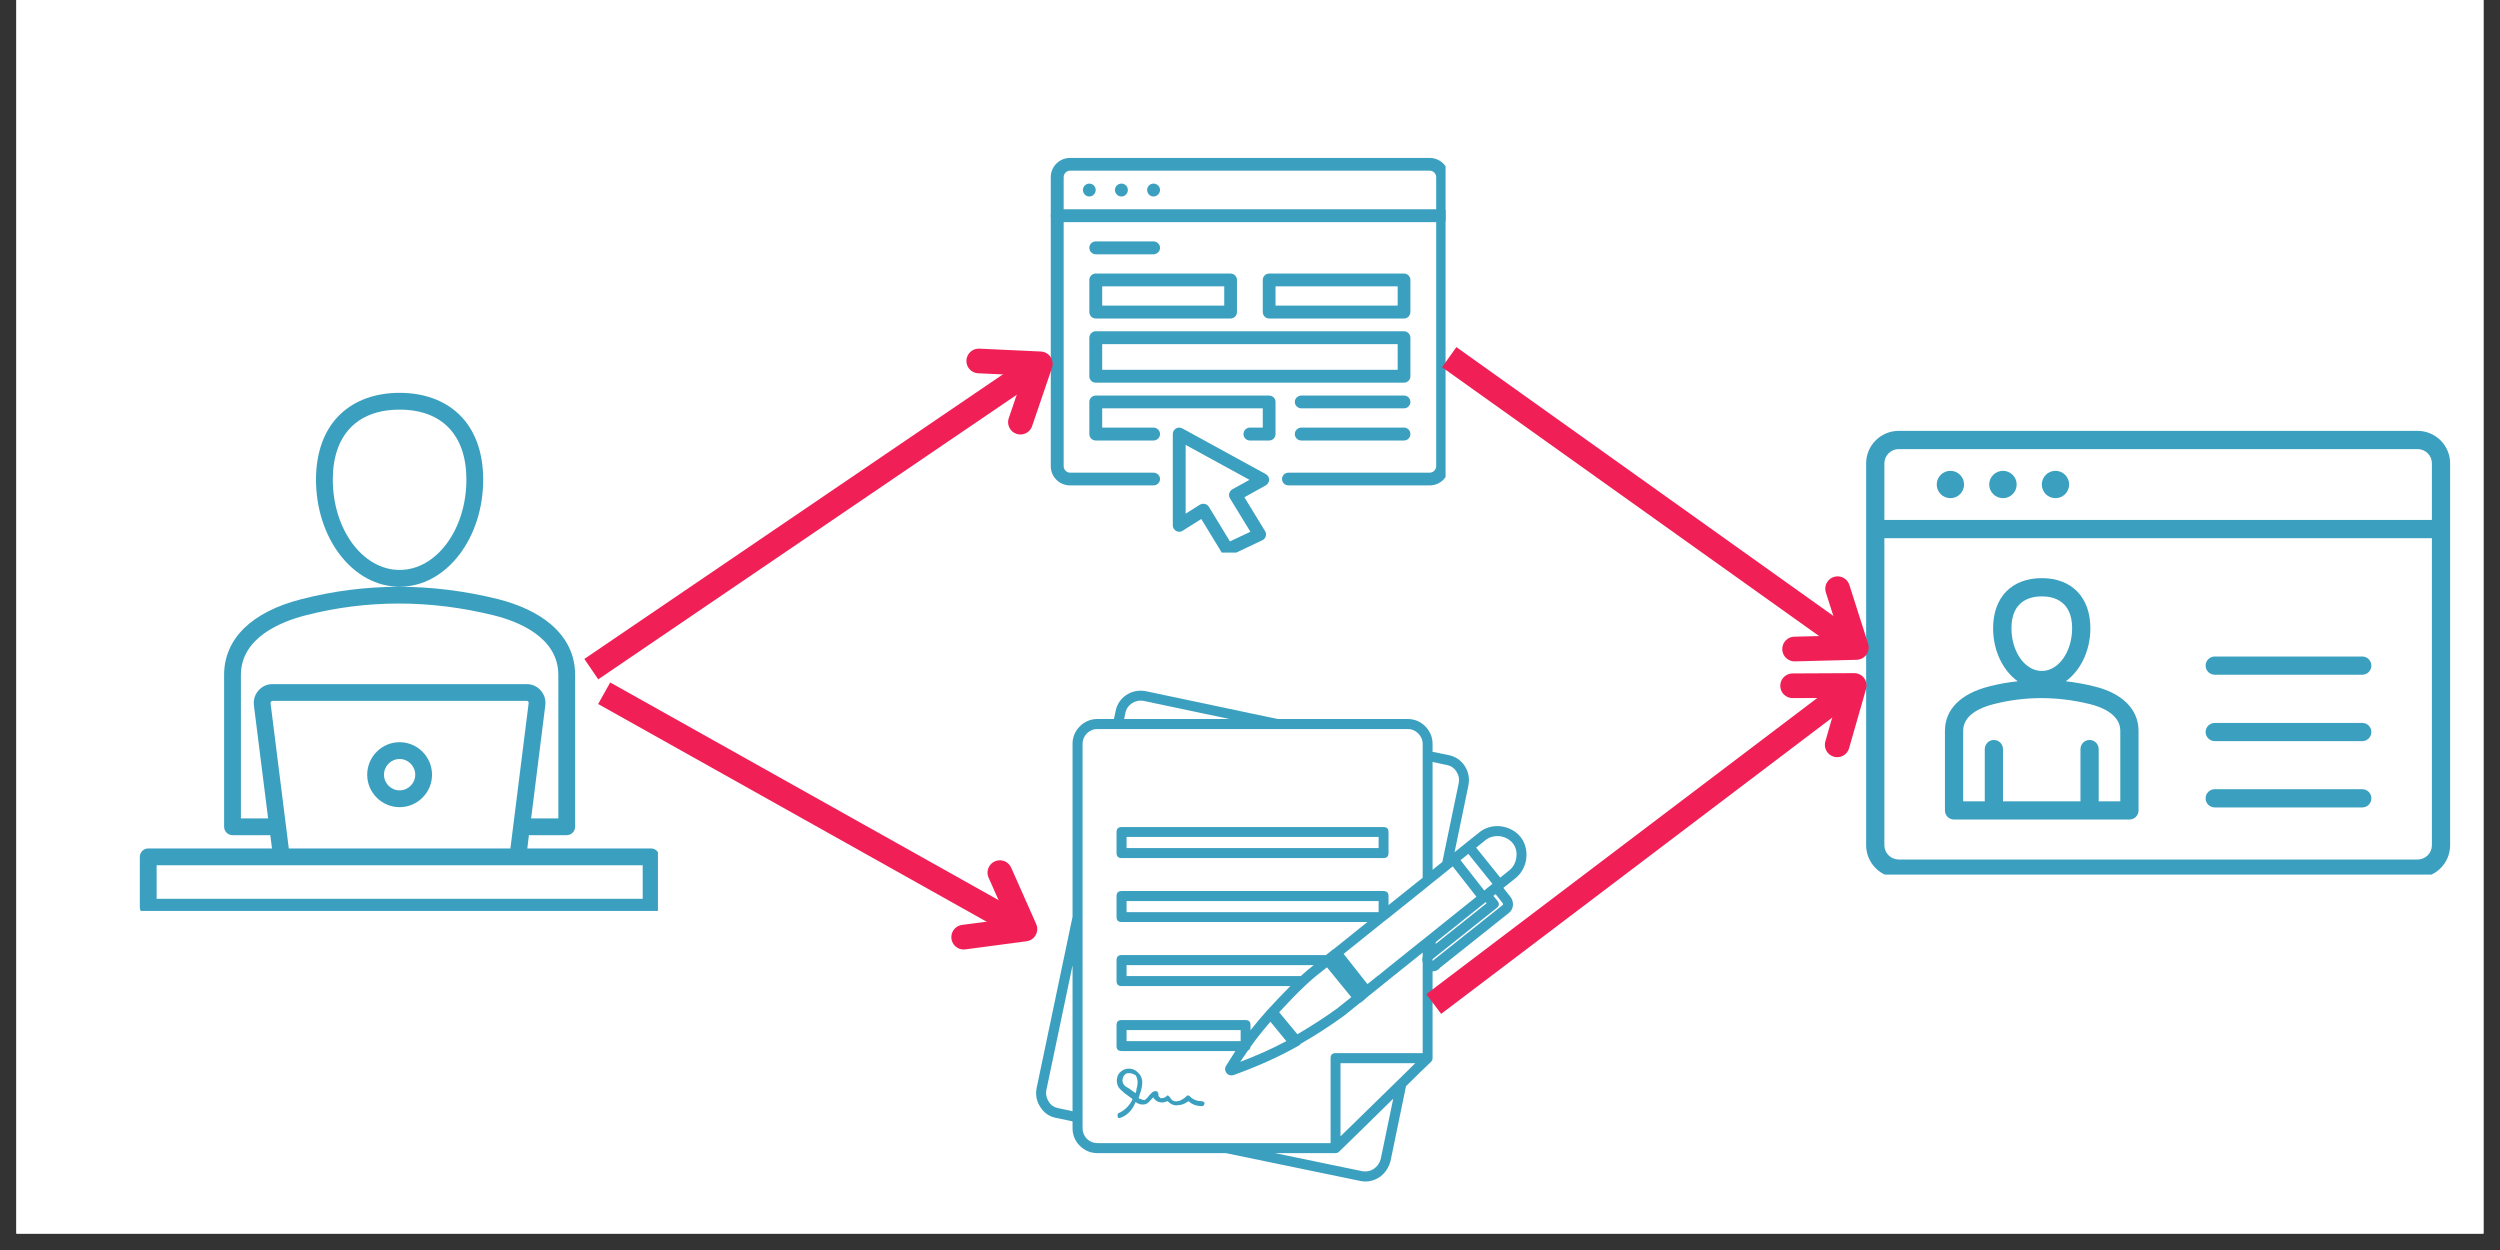 <svg xmlns="http://www.w3.org/2000/svg" xmlns:xlink="http://www.w3.org/1999/xlink" width="100" zoomAndPan="magnify" viewBox="0 0 75 37.5" height="50" preserveAspectRatio="xMidYMid meet" version="1.0"><rect x="0" y="0" width="75" height="37.5" fill="#333333" stroke="none"/><defs><clipPath id="1f28385809"><path d="M 0.492 0 L 74.504 0 L 74.504 37.008 L 0.492 37.008 Z M 0.492 0 " clip-rule="nonzero"/></clipPath><clipPath id="e93ee63dd3"><path d="M 4.195 11.785 L 19.738 11.785 L 19.738 27.328 L 4.195 27.328 Z M 4.195 11.785 " clip-rule="nonzero"/></clipPath><clipPath id="3d1fcf1ef0"><path d="M 31.062 20.648 L 45.863 20.648 L 45.863 35.453 L 31.062 35.453 Z M 31.062 20.648 " clip-rule="nonzero"/></clipPath><clipPath id="8380f1bfbe"><path d="M 35 12 L 39 12 L 39 16.578 L 35 16.578 Z M 35 12 " clip-rule="nonzero"/></clipPath><clipPath id="6f336efea4"><path d="M 31.523 4.738 L 43.367 4.738 L 43.367 15 L 31.523 15 Z M 31.523 4.738 " clip-rule="nonzero"/></clipPath><clipPath id="787b99e047"><path d="M 31.523 6 L 43.367 6 L 43.367 7 L 31.523 7 Z M 31.523 6 " clip-rule="nonzero"/></clipPath><clipPath id="61465c7877"><path d="M 55.984 12.914 L 73.746 12.914 L 73.746 26.238 L 55.984 26.238 Z M 55.984 12.914 " clip-rule="nonzero"/></clipPath></defs><g clip-path="url(#1f28385809)"><path fill="#ffffff" d="M 0.492 0 L 74.508 0 L 74.508 37.008 L 0.492 37.008 Z M 0.492 0 " fill-opacity="1" fill-rule="nonzero"/><path fill="#ffffff" d="M 0.492 0 L 74.508 0 L 74.508 37.008 L 0.492 37.008 Z M 0.492 0 " fill-opacity="1" fill-rule="nonzero"/></g><g clip-path="url(#e93ee63dd3)"><path fill="#3ba0bf" d="M 11.988 17.602 C 12.672 17.602 13.309 17.258 13.785 16.633 C 14.242 16.031 14.496 15.23 14.496 14.387 C 14.496 13.551 14.238 12.867 13.754 12.414 C 13.316 12.004 12.707 11.785 11.988 11.785 C 11.27 11.785 10.66 12.004 10.223 12.414 C 9.738 12.867 9.48 13.551 9.48 14.387 C 9.48 15.23 9.734 16.031 10.191 16.633 C 10.668 17.258 11.305 17.602 11.988 17.602 Z M 11.988 12.289 C 13.262 12.289 13.992 13.055 13.992 14.387 C 13.992 15.883 13.094 17.098 11.988 17.098 C 10.883 17.098 9.984 15.883 9.984 14.387 C 9.984 13.055 10.715 12.289 11.988 12.289 Z M 11.988 22.266 C 11.453 22.266 11.016 22.703 11.016 23.242 C 11.016 23.777 11.453 24.215 11.988 24.215 C 12.523 24.215 12.961 23.777 12.961 23.242 C 12.961 22.703 12.523 22.266 11.988 22.266 Z M 11.988 23.711 C 11.73 23.711 11.52 23.5 11.52 23.242 C 11.52 22.98 11.73 22.77 11.988 22.77 C 12.246 22.77 12.457 22.98 12.457 23.242 C 12.457 23.5 12.246 23.711 11.988 23.711 Z M 19.531 25.453 L 15.82 25.453 L 15.867 25.055 L 17 25.055 C 17.141 25.055 17.254 24.941 17.254 24.801 L 17.254 20.25 C 17.254 19.652 17.008 19.141 16.527 18.73 C 16.137 18.398 15.59 18.137 14.938 17.973 C 12.945 17.48 10.961 17.48 9.035 17.977 C 7.547 18.359 6.723 19.164 6.723 20.25 L 6.723 24.801 C 6.723 24.941 6.836 25.055 6.977 25.055 L 8.109 25.055 L 8.16 25.453 L 4.445 25.453 C 4.309 25.453 4.195 25.566 4.195 25.707 L 4.195 27.219 C 4.195 27.355 4.309 27.469 4.445 27.469 L 19.531 27.469 C 19.668 27.469 19.781 27.355 19.781 27.219 L 19.781 25.707 C 19.781 25.566 19.668 25.453 19.531 25.453 Z M 7.227 24.551 L 7.227 20.25 C 7.227 19.125 8.438 18.648 9.164 18.461 C 11.004 17.988 12.906 17.988 14.816 18.461 C 15.539 18.641 16.75 19.113 16.75 20.25 L 16.75 24.551 L 15.934 24.551 L 16.359 21.16 C 16.379 20.996 16.332 20.84 16.223 20.715 C 16.113 20.59 15.965 20.523 15.801 20.523 L 8.18 20.523 C 8.012 20.523 7.863 20.59 7.754 20.715 C 7.645 20.84 7.598 20.996 7.617 21.16 L 8.043 24.551 Z M 8.117 21.098 C 8.113 21.074 8.117 21.062 8.133 21.047 C 8.145 21.031 8.156 21.027 8.18 21.027 L 15.801 21.027 C 15.82 21.027 15.832 21.031 15.848 21.047 C 15.859 21.062 15.863 21.074 15.859 21.098 L 15.312 25.453 L 8.664 25.453 Z M 19.281 26.965 L 4.699 26.965 L 4.699 25.957 L 15.531 25.957 C 15.535 25.957 15.535 25.957 15.535 25.957 L 19.281 25.957 Z M 19.281 26.965 " fill-opacity="1" fill-rule="nonzero"/></g><path fill="#3ba0bf" d="M 33.645 25.742 L 41.508 25.742 C 41.605 25.742 41.656 25.691 41.656 25.59 L 41.656 24.961 C 41.656 24.863 41.605 24.812 41.508 24.812 L 33.645 24.812 C 33.547 24.812 33.496 24.863 33.496 24.961 L 33.496 25.59 C 33.496 25.691 33.547 25.742 33.645 25.742 Z M 33.797 25.109 L 41.359 25.109 L 41.359 25.441 L 33.797 25.441 Z M 33.797 25.109 " fill-opacity="1" fill-rule="nonzero"/><path fill="#3ba0bf" d="M 36.047 33.035 C 35.906 33.035 35.785 32.984 35.688 32.883 C 35.656 32.855 35.625 32.855 35.598 32.883 C 35.535 32.945 35.414 33.035 35.324 33.035 C 35.234 33.062 35.145 33.004 35.117 32.945 C 35.086 32.914 35.086 32.883 35.055 32.883 C 35.055 32.855 35.027 32.855 34.996 32.883 C 34.938 32.945 34.875 32.945 34.816 32.945 L 34.754 32.883 L 34.754 32.824 C 34.754 32.801 34.742 32.781 34.727 32.766 C 34.727 32.734 34.695 32.734 34.664 32.734 C 34.574 32.734 34.516 32.824 34.457 32.883 C 34.426 32.945 34.367 32.973 34.336 33.004 C 34.305 33.004 34.215 32.973 34.156 32.945 C 34.188 32.883 34.188 32.824 34.215 32.766 C 34.305 32.492 34.277 32.312 34.156 32.195 C 34.035 32.043 33.797 32.012 33.645 32.133 C 33.496 32.223 33.465 32.465 33.555 32.613 C 33.617 32.703 33.676 32.734 33.734 32.793 L 33.977 32.973 C 33.914 33.125 33.766 33.305 33.555 33.395 C 33.527 33.395 33.527 33.453 33.527 33.484 C 33.527 33.52 33.547 33.543 33.586 33.543 C 33.797 33.484 33.977 33.305 34.066 33.062 C 34.156 33.125 34.246 33.152 34.367 33.125 C 34.457 33.094 34.484 33.035 34.547 32.973 L 34.605 32.914 L 34.605 32.945 C 34.664 33.004 34.727 33.062 34.785 33.062 C 34.875 33.094 34.938 33.062 35.027 33.035 C 35.117 33.125 35.234 33.184 35.355 33.152 C 35.477 33.152 35.566 33.094 35.656 33.035 C 35.777 33.152 35.926 33.184 36.074 33.184 C 36.105 33.184 36.137 33.125 36.137 33.094 C 36.137 33.062 36.074 33.035 36.047 33.035 Z M 34.094 32.672 C 34.094 32.703 34.094 32.734 34.066 32.793 L 33.855 32.645 C 33.797 32.613 33.734 32.582 33.707 32.523 C 33.645 32.434 33.676 32.285 33.766 32.223 C 33.797 32.195 33.824 32.195 33.887 32.195 C 33.945 32.195 34.004 32.223 34.066 32.254 C 34.125 32.344 34.156 32.465 34.094 32.672 Z M 34.094 32.672 " fill-opacity="1" fill-rule="nonzero"/><g clip-path="url(#3d1fcf1ef0)"><path fill="#3ba0bf" d="M 45.617 25.109 C 45.477 24.934 45.262 24.82 45.027 24.789 C 44.793 24.762 44.559 24.824 44.387 24.965 L 44.078 25.211 L 43.637 25.566 L 44.055 23.551 C 44.055 23.551 44.055 23.551 44.055 23.547 C 44.133 23.129 43.863 22.73 43.457 22.652 L 42.977 22.555 L 42.977 22.32 C 42.977 22.113 42.902 21.938 42.758 21.789 C 42.613 21.645 42.434 21.57 42.227 21.57 L 38.328 21.57 L 34.367 20.734 C 34.363 20.734 34.363 20.734 34.363 20.734 C 33.945 20.656 33.543 20.926 33.469 21.332 L 33.418 21.57 L 32.926 21.57 C 32.719 21.57 32.543 21.645 32.395 21.789 C 32.25 21.938 32.176 22.113 32.176 22.32 L 32.176 27.504 L 31.098 32.645 C 31.098 32.645 31.098 32.645 31.098 32.648 C 31.059 32.852 31.098 33.043 31.215 33.219 C 31.328 33.395 31.488 33.504 31.695 33.539 L 32.176 33.641 L 32.176 33.844 C 32.176 34.051 32.25 34.227 32.395 34.375 C 32.543 34.52 32.719 34.594 32.926 34.594 L 36.777 34.594 L 40.816 35.43 C 40.816 35.43 40.82 35.43 40.82 35.43 C 40.867 35.441 40.914 35.445 40.961 35.445 C 41.309 35.445 41.613 35.207 41.711 34.844 C 41.711 34.84 41.715 34.836 41.715 34.836 L 42.18 32.586 L 42.605 32.168 L 42.934 31.852 C 42.938 31.848 42.938 31.844 42.941 31.84 C 42.941 31.84 42.945 31.84 42.945 31.836 C 42.945 31.836 42.949 31.832 42.949 31.828 C 42.949 31.828 42.953 31.828 42.953 31.824 C 42.953 31.824 42.957 31.82 42.961 31.816 C 42.961 31.816 42.961 31.812 42.961 31.812 C 42.961 31.809 42.965 31.809 42.965 31.805 C 42.965 31.801 42.965 31.801 42.969 31.797 C 42.969 31.797 42.969 31.793 42.969 31.789 C 42.969 31.789 42.973 31.789 42.973 31.785 C 42.973 31.781 42.973 31.777 42.973 31.773 C 42.977 31.773 42.977 31.77 42.977 31.77 C 42.977 31.766 42.977 31.766 42.977 31.762 C 42.977 31.758 42.977 31.758 42.977 31.754 C 42.977 31.754 42.977 31.75 42.977 31.746 C 42.977 31.746 42.977 31.746 42.977 31.742 L 42.977 29.141 C 43.074 29.141 43.148 29.102 43.207 29.027 L 45.258 27.395 C 45.402 27.289 45.434 27.082 45.324 26.918 C 45.32 26.914 45.32 26.914 45.316 26.91 L 45.102 26.637 L 45.168 26.582 L 45.473 26.34 C 45.645 26.199 45.762 25.984 45.789 25.754 C 45.816 25.516 45.754 25.281 45.617 25.109 Z M 44.598 27.098 L 43.066 28.32 L 43.078 28.258 L 44.504 27.117 L 44.57 27.062 Z M 37.219 31.234 L 33.797 31.234 L 33.797 30.902 L 37.219 30.902 Z M 37.438 31.516 C 37.48 31.492 37.508 31.457 37.516 31.406 C 37.699 31.145 37.902 30.895 38.113 30.652 L 38.59 31.234 C 38.172 31.457 37.723 31.66 37.207 31.855 C 37.281 31.742 37.359 31.629 37.438 31.516 Z M 38.922 31.027 L 38.375 30.367 C 38.625 30.098 38.879 29.828 39.141 29.582 C 39.23 29.496 39.32 29.418 39.414 29.336 L 39.48 29.281 L 39.809 29.02 L 40.539 29.914 L 40.125 30.246 C 39.738 30.527 39.336 30.785 38.922 31.027 Z M 39.223 29.105 C 39.223 29.105 39.223 29.109 39.219 29.109 C 39.152 29.164 39.09 29.223 39.023 29.281 L 33.797 29.281 L 33.797 28.953 L 39.414 28.953 Z M 41.324 29.281 L 41.023 29.523 L 40.309 28.617 L 41.5 27.66 L 41.656 27.539 L 42.68 26.719 L 42.977 26.477 L 43.176 26.32 L 43.543 26.023 L 43.582 25.992 L 44.293 26.902 L 43.172 27.801 L 42.977 27.957 L 42.809 28.094 L 42.68 28.195 L 41.656 29.016 L 41.359 29.258 Z M 41.359 27.363 L 33.797 27.363 L 33.797 27.031 L 41.359 27.031 Z M 44.527 26.715 L 43.816 25.805 L 44.051 25.617 L 44.773 26.516 Z M 43.398 22.949 C 43.398 22.949 43.398 22.949 43.402 22.949 C 43.523 22.973 43.621 23.035 43.688 23.141 C 43.762 23.25 43.785 23.367 43.762 23.492 L 43.27 25.859 L 42.977 26.094 L 42.977 22.859 Z M 33.762 21.391 C 33.762 21.391 33.762 21.387 33.762 21.387 C 33.809 21.145 34.051 20.98 34.309 21.027 L 36.883 21.57 L 33.723 21.57 Z M 31.754 33.246 C 31.754 33.246 31.754 33.246 31.75 33.246 C 31.629 33.223 31.531 33.16 31.465 33.055 C 31.395 32.945 31.367 32.828 31.391 32.703 L 32.176 28.961 L 32.176 33.336 Z M 35.336 34.293 L 32.926 34.293 C 32.801 34.293 32.695 34.25 32.605 34.164 C 32.52 34.074 32.477 33.969 32.477 33.844 L 32.477 22.32 C 32.477 22.195 32.52 22.09 32.605 22.004 C 32.695 21.914 32.801 21.871 32.926 21.871 L 42.227 21.871 C 42.352 21.871 42.457 21.914 42.547 22.004 C 42.633 22.09 42.68 22.195 42.68 22.32 L 42.68 26.332 L 41.656 27.152 L 41.656 26.883 C 41.656 26.781 41.605 26.734 41.508 26.73 L 33.645 26.73 C 33.547 26.734 33.496 26.781 33.496 26.883 L 33.496 27.512 C 33.496 27.613 33.547 27.66 33.645 27.66 L 41.023 27.66 L 40.031 28.457 C 40.02 28.465 40.012 28.469 40.004 28.473 L 39.777 28.652 L 33.645 28.652 C 33.547 28.652 33.496 28.703 33.496 28.801 L 33.496 29.434 C 33.496 29.531 33.547 29.582 33.645 29.582 L 38.711 29.582 C 38.469 29.824 38.234 30.074 38.008 30.32 C 38 30.328 37.992 30.336 37.988 30.344 C 37.828 30.523 37.668 30.711 37.516 30.906 L 37.516 30.754 C 37.516 30.652 37.465 30.602 37.367 30.602 L 33.645 30.602 C 33.547 30.602 33.496 30.652 33.496 30.754 L 33.496 31.383 C 33.496 31.484 33.547 31.531 33.645 31.531 L 37.062 31.531 C 36.973 31.672 36.883 31.812 36.793 31.957 C 36.746 32.02 36.738 32.086 36.773 32.156 C 36.809 32.227 36.867 32.262 36.945 32.262 C 36.977 32.262 37.004 32.254 37.035 32.242 C 37.785 31.969 38.402 31.688 38.973 31.363 C 38.992 31.352 39.012 31.332 39.023 31.312 C 39.465 31.059 39.895 30.781 40.305 30.484 C 40.309 30.484 40.309 30.48 40.312 30.48 L 40.801 30.086 C 40.82 30.078 40.84 30.07 40.855 30.055 L 41.035 29.898 L 41.43 29.582 L 41.656 29.398 L 42.68 28.578 L 42.68 28.703 C 42.672 28.723 42.668 28.742 42.668 28.766 C 42.668 28.773 42.668 28.781 42.668 28.793 C 42.668 28.82 42.672 28.852 42.68 28.883 L 42.68 31.594 L 40.066 31.594 C 39.969 31.594 39.918 31.645 39.918 31.742 L 39.918 34.293 Z M 42.289 32.062 L 41.906 32.438 L 40.215 34.09 L 40.215 31.895 L 42.461 31.895 L 42.414 31.938 Z M 41.422 34.77 C 41.352 35.027 41.121 35.18 40.875 35.137 L 38.25 34.594 L 40.066 34.594 C 40.082 34.594 40.098 34.59 40.109 34.586 C 40.113 34.586 40.121 34.586 40.125 34.582 C 40.129 34.582 40.133 34.578 40.137 34.578 C 40.137 34.574 40.137 34.574 40.141 34.574 C 40.145 34.574 40.145 34.57 40.148 34.57 C 40.152 34.566 40.152 34.566 40.152 34.566 C 40.156 34.566 40.16 34.562 40.16 34.562 C 40.164 34.559 40.168 34.555 40.172 34.551 L 40.742 33.996 L 41.797 32.961 Z M 45.078 27.09 C 45.094 27.113 45.094 27.141 45.086 27.148 C 45.082 27.148 45.078 27.152 45.074 27.156 L 43.004 28.805 C 42.996 28.812 42.984 28.824 42.977 28.832 L 42.977 28.773 C 42.98 28.77 42.98 28.77 42.98 28.77 L 44.902 27.238 C 44.98 27.176 44.988 27.105 44.926 27.027 L 44.801 26.875 L 44.867 26.824 Z M 45.492 25.715 C 45.473 25.871 45.398 26.016 45.285 26.105 L 45.008 26.328 L 44.285 25.43 L 44.57 25.199 C 44.684 25.109 44.836 25.07 44.992 25.086 C 45.148 25.105 45.293 25.184 45.383 25.297 C 45.473 25.406 45.512 25.559 45.492 25.715 Z M 45.492 25.715 " fill-opacity="1" fill-rule="nonzero"/></g><g clip-path="url(#8380f1bfbe)"><path fill="#3ba0bf" d="M 36.102 15.113 C 36.113 15.113 36.129 15.113 36.145 15.117 C 36.195 15.129 36.238 15.16 36.266 15.203 L 36.898 16.242 L 37.512 15.953 L 36.898 14.949 C 36.871 14.902 36.863 14.848 36.879 14.801 C 36.891 14.75 36.926 14.703 36.969 14.68 L 37.484 14.395 L 35.57 13.348 L 35.57 15.41 L 35.996 15.141 C 36.027 15.121 36.062 15.113 36.102 15.113 Z M 36.824 16.684 C 36.758 16.684 36.695 16.648 36.66 16.59 L 36.039 15.57 L 35.48 15.922 C 35.422 15.961 35.344 15.965 35.285 15.93 C 35.223 15.895 35.184 15.832 35.184 15.762 L 35.184 13.023 C 35.184 12.953 35.219 12.891 35.277 12.855 C 35.336 12.82 35.41 12.82 35.469 12.852 L 37.973 14.223 C 38.035 14.258 38.074 14.32 38.074 14.391 C 38.074 14.461 38.035 14.523 37.977 14.559 L 37.332 14.918 L 37.953 15.934 C 37.98 15.98 37.988 16.035 37.973 16.09 C 37.957 16.141 37.918 16.184 37.871 16.207 L 36.906 16.664 C 36.879 16.676 36.852 16.684 36.824 16.684 " fill-opacity="1" fill-rule="nonzero"/></g><g clip-path="url(#6f336efea4)"><path fill="#3ba0bf" d="M 42.891 14.562 L 38.652 14.562 C 38.547 14.562 38.461 14.477 38.461 14.371 C 38.461 14.266 38.547 14.18 38.652 14.18 L 42.891 14.18 C 42.996 14.18 43.086 14.09 43.086 13.984 L 43.086 5.316 C 43.086 5.207 42.996 5.121 42.891 5.121 L 32.102 5.121 C 31.996 5.121 31.91 5.207 31.91 5.316 L 31.91 13.984 C 31.91 14.09 31.996 14.18 32.102 14.18 L 34.605 14.18 C 34.711 14.18 34.801 14.266 34.801 14.371 C 34.801 14.477 34.711 14.562 34.605 14.562 L 32.102 14.562 C 31.781 14.562 31.523 14.305 31.523 13.984 L 31.523 5.316 C 31.523 4.996 31.781 4.738 32.102 4.738 L 42.891 4.738 C 43.211 4.738 43.469 4.996 43.469 5.316 L 43.469 13.984 C 43.469 14.305 43.211 14.562 42.891 14.562 " fill-opacity="1" fill-rule="nonzero"/></g><path fill="#3ba0bf" d="M 33.066 9.168 L 36.727 9.168 L 36.727 8.59 L 33.066 8.59 Z M 36.918 9.555 L 32.871 9.555 C 32.766 9.555 32.68 9.469 32.68 9.359 L 32.68 8.398 C 32.68 8.293 32.766 8.207 32.871 8.207 L 36.918 8.207 C 37.023 8.207 37.109 8.293 37.109 8.398 L 37.109 9.359 C 37.109 9.469 37.023 9.555 36.918 9.555 " fill-opacity="1" fill-rule="nonzero"/><path fill="#3ba0bf" d="M 33.066 11.094 L 41.93 11.094 L 41.93 10.324 L 33.066 10.324 Z M 42.121 11.48 L 32.871 11.48 C 32.766 11.48 32.68 11.395 32.68 11.289 L 32.68 10.133 C 32.68 10.027 32.766 9.938 32.871 9.938 L 42.121 9.938 C 42.227 9.938 42.312 10.027 42.312 10.133 L 42.312 11.289 C 42.312 11.395 42.227 11.48 42.121 11.48 " fill-opacity="1" fill-rule="nonzero"/><path fill="#3ba0bf" d="M 38.074 13.215 L 37.496 13.215 C 37.391 13.215 37.305 13.129 37.305 13.023 C 37.305 12.914 37.391 12.828 37.496 12.828 L 37.883 12.828 L 37.883 12.25 L 33.066 12.25 L 33.066 12.828 L 34.605 12.828 C 34.711 12.828 34.801 12.914 34.801 13.023 C 34.801 13.129 34.711 13.215 34.605 13.215 L 32.871 13.215 C 32.766 13.215 32.68 13.129 32.68 13.023 L 32.68 12.059 C 32.68 11.953 32.766 11.867 32.871 11.867 L 38.074 11.867 C 38.18 11.867 38.266 11.953 38.266 12.059 L 38.266 13.023 C 38.266 13.129 38.18 13.215 38.074 13.215 " fill-opacity="1" fill-rule="nonzero"/><path fill="#3ba0bf" d="M 38.266 9.168 L 41.93 9.168 L 41.93 8.59 L 38.266 8.59 Z M 42.121 9.555 L 38.074 9.555 C 37.969 9.555 37.883 9.469 37.883 9.359 L 37.883 8.398 C 37.883 8.293 37.969 8.207 38.074 8.207 L 42.121 8.207 C 42.227 8.207 42.312 8.293 42.312 8.398 L 42.312 9.359 C 42.312 9.469 42.227 9.555 42.121 9.555 " fill-opacity="1" fill-rule="nonzero"/><g clip-path="url(#787b99e047)"><path fill="#3ba0bf" d="M 43.277 6.664 L 31.715 6.664 C 31.609 6.664 31.523 6.578 31.523 6.473 C 31.523 6.363 31.609 6.277 31.715 6.277 L 43.277 6.277 C 43.383 6.277 43.469 6.363 43.469 6.473 C 43.469 6.578 43.383 6.664 43.277 6.664 " fill-opacity="1" fill-rule="nonzero"/></g><path fill="#3ba0bf" d="M 32.871 5.699 C 32.871 5.594 32.785 5.508 32.68 5.508 C 32.574 5.508 32.488 5.594 32.488 5.699 C 32.488 5.805 32.574 5.895 32.68 5.895 C 32.785 5.895 32.871 5.805 32.871 5.699 " fill-opacity="1" fill-rule="nonzero"/><path fill="#3ba0bf" d="M 33.836 5.699 C 33.836 5.594 33.75 5.508 33.645 5.508 C 33.535 5.508 33.449 5.594 33.449 5.699 C 33.449 5.805 33.535 5.895 33.645 5.895 C 33.75 5.895 33.836 5.805 33.836 5.699 " fill-opacity="1" fill-rule="nonzero"/><path fill="#3ba0bf" d="M 34.801 5.699 C 34.801 5.594 34.711 5.508 34.605 5.508 C 34.5 5.508 34.414 5.594 34.414 5.699 C 34.414 5.805 34.5 5.895 34.605 5.895 C 34.711 5.895 34.801 5.805 34.801 5.699 " fill-opacity="1" fill-rule="nonzero"/><path fill="#3ba0bf" d="M 34.605 7.629 L 32.871 7.629 C 32.766 7.629 32.68 7.539 32.68 7.434 C 32.68 7.328 32.766 7.242 32.871 7.242 L 34.605 7.242 C 34.711 7.242 34.801 7.328 34.801 7.434 C 34.801 7.539 34.711 7.629 34.605 7.629 " fill-opacity="1" fill-rule="nonzero"/><path fill="#3ba0bf" d="M 42.121 12.25 L 39.039 12.25 C 38.934 12.25 38.844 12.164 38.844 12.059 C 38.844 11.953 38.934 11.867 39.039 11.867 L 42.121 11.867 C 42.227 11.867 42.312 11.953 42.312 12.059 C 42.312 12.164 42.227 12.25 42.121 12.25 " fill-opacity="1" fill-rule="nonzero"/><path fill="#3ba0bf" d="M 42.121 13.215 L 39.039 13.215 C 38.934 13.215 38.844 13.129 38.844 13.023 C 38.844 12.914 38.934 12.828 39.039 12.828 L 42.121 12.828 C 42.227 12.828 42.312 12.914 42.312 13.023 C 42.312 13.129 42.227 13.215 42.121 13.215 " fill-opacity="1" fill-rule="nonzero"/><g clip-path="url(#61465c7877)"><path fill="#3ba0bf" d="M 72.527 12.926 L 56.961 12.926 C 56.422 12.926 55.984 13.363 55.984 13.902 L 55.984 25.355 C 55.984 25.895 56.422 26.332 56.961 26.332 L 72.527 26.332 C 73.066 26.332 73.504 25.895 73.504 25.355 L 73.504 13.902 C 73.504 13.363 73.066 12.926 72.527 12.926 Z M 56.961 13.473 L 72.527 13.473 C 72.766 13.473 72.957 13.664 72.957 13.902 L 72.957 15.598 L 56.531 15.598 L 56.531 13.902 C 56.531 13.664 56.727 13.473 56.961 13.473 Z M 72.527 25.785 L 56.961 25.785 C 56.727 25.785 56.531 25.594 56.531 25.355 L 56.531 16.145 L 72.957 16.145 L 72.957 25.355 C 72.957 25.594 72.766 25.785 72.527 25.785 Z M 58.102 14.535 C 58.102 14.309 58.285 14.125 58.512 14.125 C 58.738 14.125 58.922 14.309 58.922 14.535 C 58.922 14.762 58.738 14.945 58.512 14.945 C 58.285 14.945 58.102 14.762 58.102 14.535 Z M 59.676 14.535 C 59.676 14.309 59.863 14.125 60.09 14.125 C 60.316 14.125 60.5 14.309 60.5 14.535 C 60.5 14.762 60.316 14.945 60.09 14.945 C 59.863 14.945 59.676 14.762 59.676 14.535 Z M 61.254 14.535 C 61.254 14.309 61.438 14.125 61.664 14.125 C 61.891 14.125 62.074 14.309 62.074 14.535 C 62.074 14.762 61.891 14.945 61.664 14.945 C 61.438 14.945 61.254 14.762 61.254 14.535 Z M 62.836 20.594 C 62.547 20.523 62.258 20.469 61.973 20.438 C 62.414 20.121 62.711 19.527 62.711 18.848 C 62.711 17.918 62.152 17.344 61.254 17.344 C 60.352 17.344 59.793 17.918 59.793 18.848 C 59.793 19.527 60.09 20.121 60.531 20.438 C 60.238 20.469 59.953 20.52 59.668 20.594 C 58.816 20.812 58.348 21.285 58.348 21.926 L 58.348 24.312 C 58.348 24.465 58.469 24.586 58.621 24.586 L 63.883 24.586 C 64.035 24.586 64.156 24.465 64.156 24.312 L 64.156 21.926 C 64.156 21.285 63.676 20.801 62.836 20.594 Z M 61.254 17.891 C 61.594 17.891 62.164 18.016 62.164 18.848 C 62.164 19.555 61.754 20.129 61.254 20.129 C 60.75 20.129 60.344 19.555 60.344 18.848 C 60.344 18.016 60.914 17.891 61.254 17.891 Z M 63.609 24.039 L 62.961 24.039 L 62.961 22.473 C 62.961 22.324 62.84 22.199 62.688 22.199 C 62.535 22.199 62.414 22.324 62.414 22.473 L 62.414 24.039 L 60.09 24.039 L 60.09 22.473 C 60.09 22.324 59.969 22.199 59.816 22.199 C 59.664 22.199 59.543 22.324 59.543 22.473 L 59.543 24.039 L 58.895 24.039 L 58.895 21.926 C 58.895 21.457 59.391 21.23 59.805 21.125 C 60.746 20.883 61.723 20.883 62.703 21.125 C 63.039 21.207 63.609 21.426 63.609 21.926 Z M 71.141 23.949 C 71.141 24.102 71.02 24.223 70.867 24.223 L 66.441 24.223 C 66.293 24.223 66.168 24.102 66.168 23.949 C 66.168 23.797 66.293 23.676 66.441 23.676 L 70.867 23.676 C 71.02 23.676 71.141 23.797 71.141 23.949 Z M 71.141 21.961 C 71.141 22.109 71.02 22.234 70.867 22.234 L 66.441 22.234 C 66.293 22.234 66.168 22.109 66.168 21.961 C 66.168 21.809 66.293 21.688 66.441 21.688 L 70.867 21.688 C 71.02 21.688 71.141 21.809 71.141 21.961 Z M 71.141 19.969 C 71.141 20.121 71.02 20.242 70.867 20.242 L 66.441 20.242 C 66.293 20.242 66.168 20.121 66.168 19.969 C 66.168 19.82 66.293 19.695 66.441 19.695 L 70.867 19.695 C 71.02 19.695 71.141 19.82 71.141 19.969 Z M 71.141 19.969 " fill-opacity="1" fill-rule="nonzero"/></g><path stroke-linecap="butt" transform="matrix(0.612, -0.416, 0.416, 0.612, 17.53, 19.767)" fill="none" stroke-linejoin="miter" d="M 0 0.502 L 22.013 0.499 " stroke="#f02057" stroke-width="1" stroke-opacity="1" stroke-miterlimit="4"/><path stroke-linecap="round" transform="matrix(0.612, -0.416, 0.416, 0.612, 17.53, 19.767)" fill="none" stroke-linejoin="round" d="M 20.014 -1 L 22.013 0.499 L 20.017 2.001 " stroke="#f02057" stroke-width="1" stroke-opacity="1" stroke-miterlimit="4"/><path stroke-linecap="butt" transform="matrix(0.646, 0.362, -0.362, 0.646, 18.308, 20.476)" fill="none" stroke-linejoin="miter" d="M -0.003 0.499 L 19.536 0.5 " stroke="#f02057" stroke-width="1" stroke-opacity="1" stroke-miterlimit="4"/><path stroke-linecap="round" transform="matrix(0.646, 0.362, -0.362, 0.646, 18.308, 20.476)" fill="none" stroke-linejoin="round" d="M 17.534 -0.997 L 19.536 0.5 L 17.533 1.999 " stroke="#f02057" stroke-width="1" stroke-opacity="1" stroke-miterlimit="4"/><path stroke-linecap="butt" transform="matrix(0.603, 0.43, -0.43, 0.603, 43.691, 10.413)" fill="none" stroke-linejoin="miter" d="M 0.001 0.5 L 20.256 0.499 " stroke="#f02057" stroke-width="1" stroke-opacity="1" stroke-miterlimit="4"/><path stroke-linecap="round" transform="matrix(0.603, 0.43, -0.43, 0.603, 43.691, 10.413)" fill="none" stroke-linejoin="round" d="M 18.256 -0.998 L 20.256 0.499 L 18.256 2.003 " stroke="#f02057" stroke-width="1" stroke-opacity="1" stroke-miterlimit="4"/><path stroke-linecap="butt" transform="matrix(0.59, -0.447, 0.447, 0.59, 42.79, 29.827)" fill="none" stroke-linejoin="miter" d="M -0.001 0.497 L 21.38 0.498 " stroke="#f02057" stroke-width="1" stroke-opacity="1" stroke-miterlimit="4"/><path stroke-linecap="round" transform="matrix(0.59, -0.447, 0.447, 0.59, 42.79, 29.827)" fill="none" stroke-linejoin="round" d="M 19.383 -1 L 21.38 0.498 L 19.377 2 " stroke="#f02057" stroke-width="1" stroke-opacity="1" stroke-miterlimit="4"/></svg>